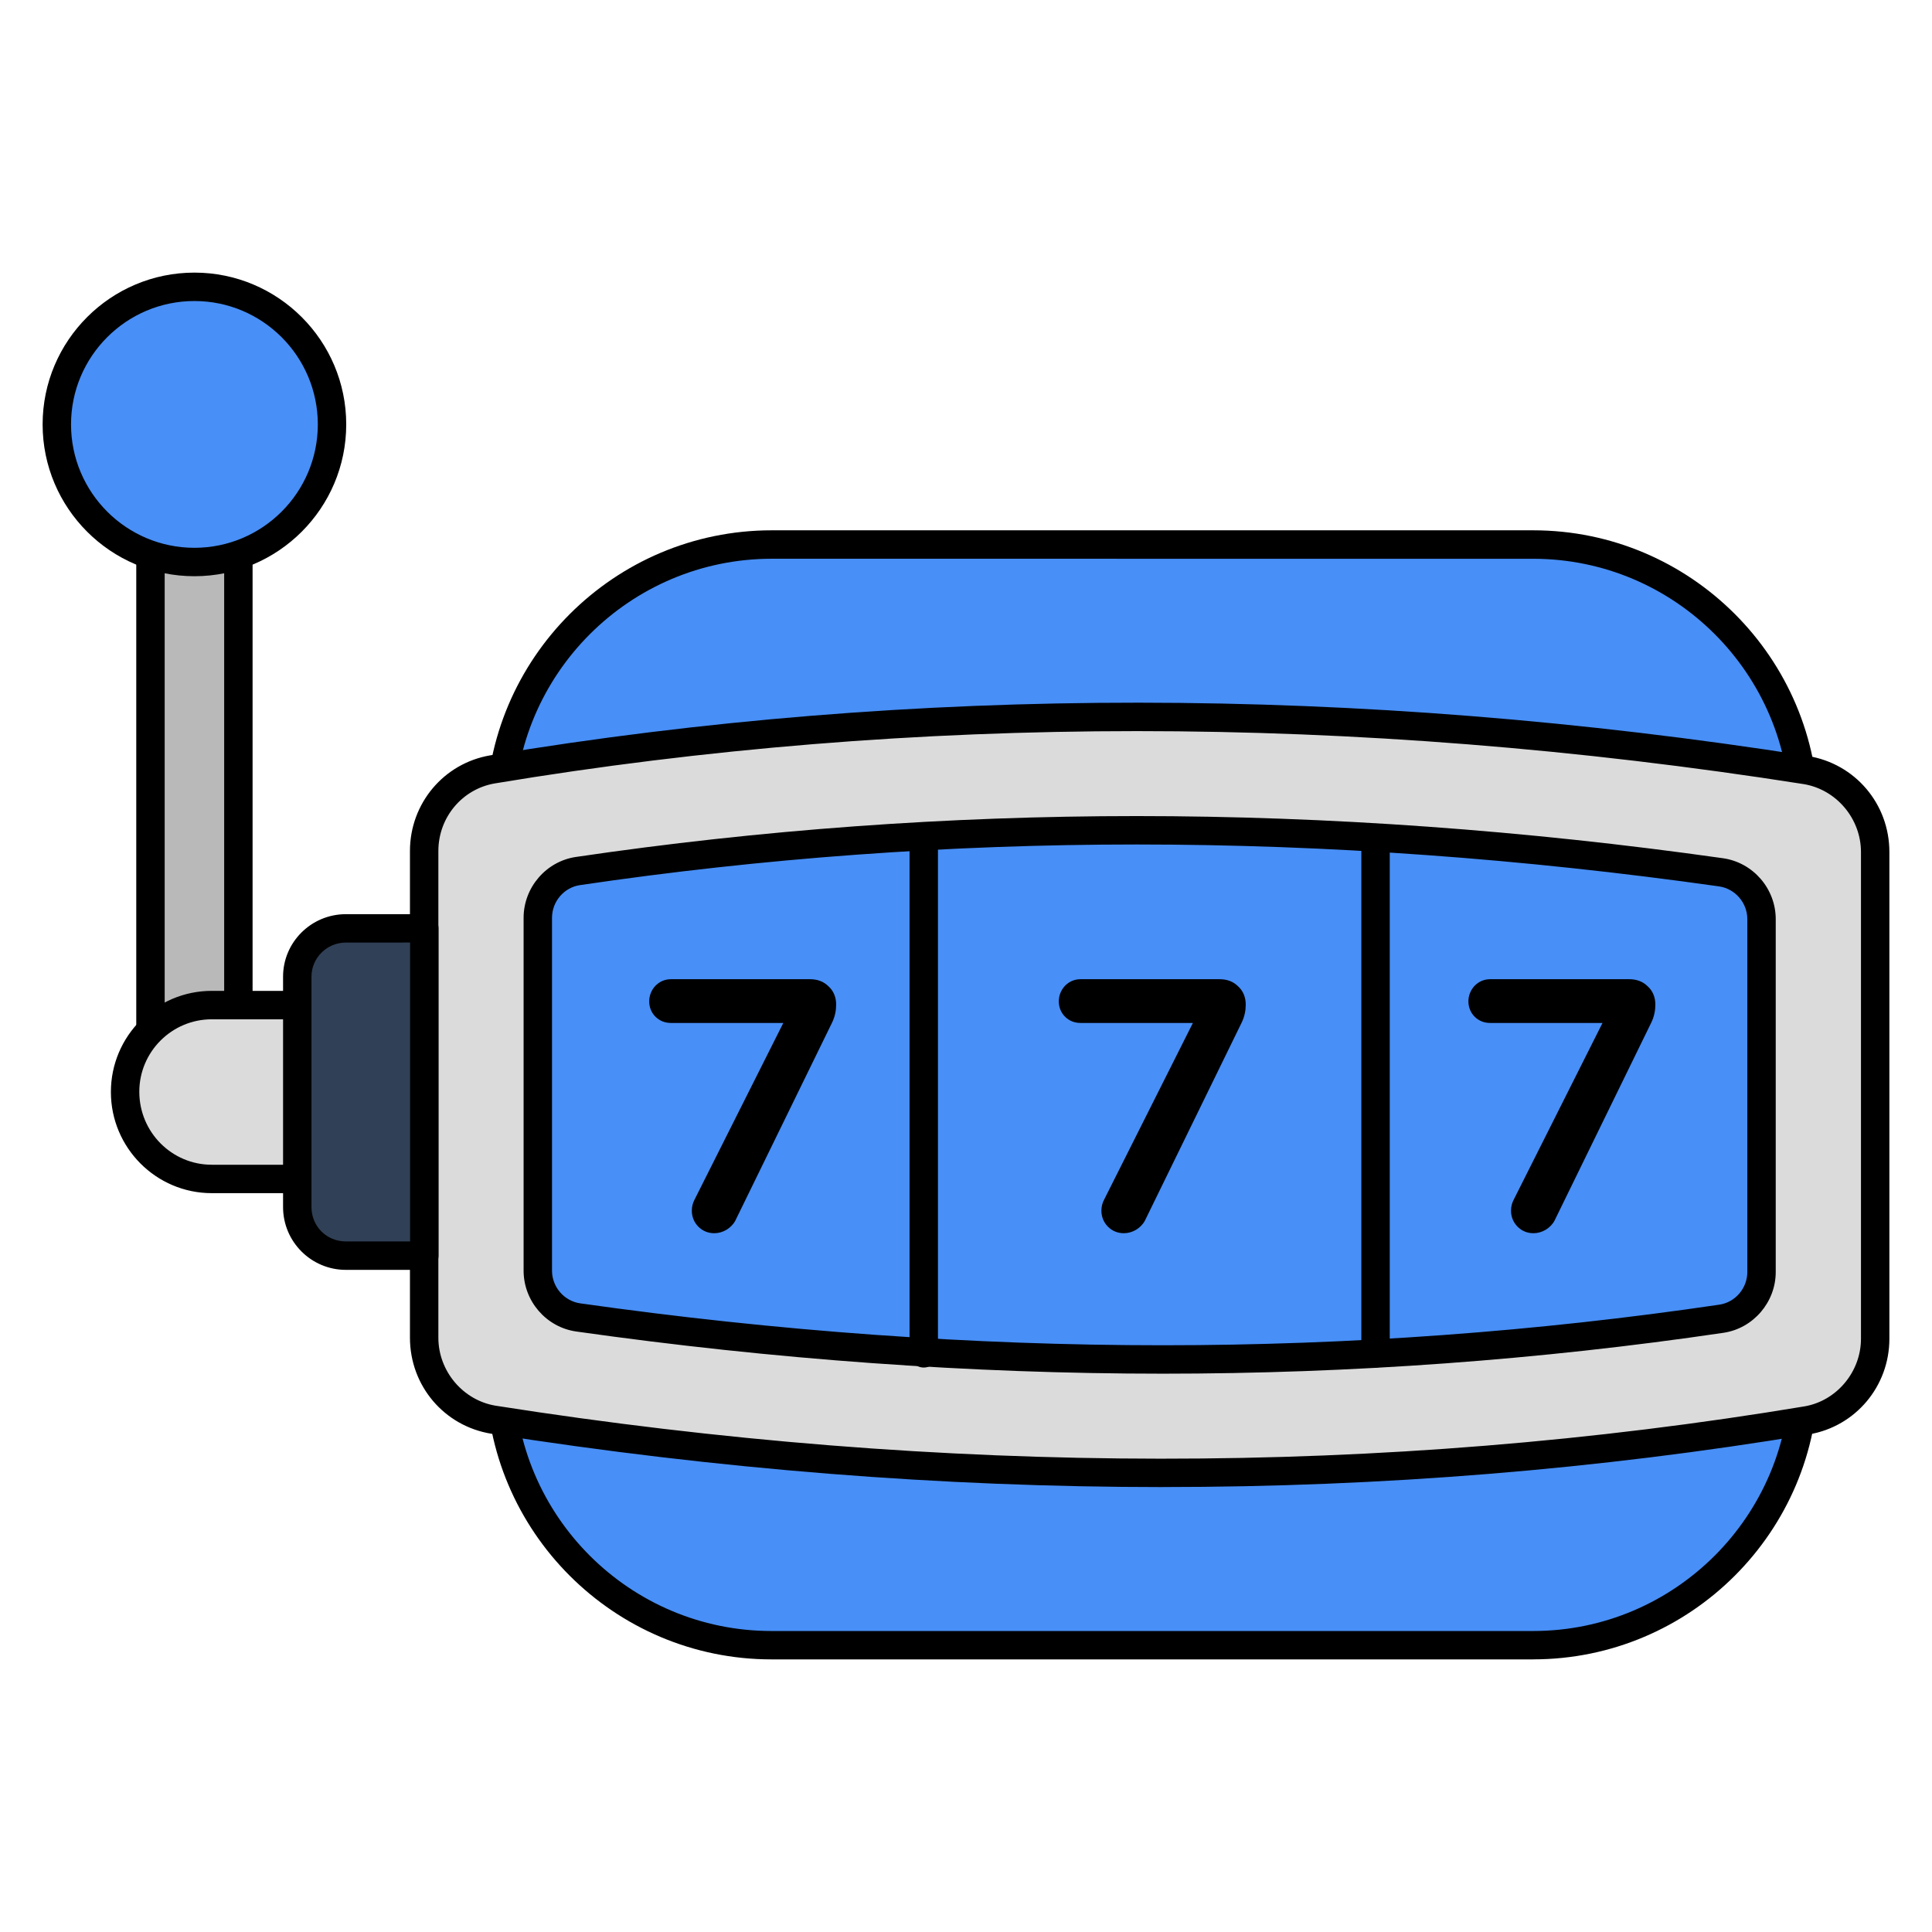<svg id="Layer_1" enable-background="new 0 0 68 68" viewBox="0 0 68 68" xmlns="http://www.w3.org/2000/svg"><g><g><path d="m5.296 11.511h3.094v26.923h-3.094z" fill="#b9b9b9" transform="matrix(-1 0 0 -1 13.686 49.944)"/><path d="m8.39 38.933h-3.094c-.276 0-.5-.224-.5-.5v-26.923c0-.276.224-.5.5-.5h3.094c.276 0 .5.224.5.5v26.923c0 .276-.224.5-.5.5zm-2.594-1h2.094v-25.923h-2.094z"/></g><g><path d="m12.373 35.375v6.12h-4.92c-1.68 0-3.05-1.37-3.05-3.06v-.01c0-1.68 1.37-3.05 3.05-3.05z" fill="#dbdbdb"/><path d="m12.373 41.995h-4.92c-1.957 0-3.55-1.597-3.55-3.56 0-1.967 1.593-3.56 3.55-3.56h4.92c.276 0 .5.224.5.5v6.119c0 .276-.224.5-.5.5zm-4.92-6.119c-1.406 0-2.55 1.144-2.55 2.55 0 1.421 1.144 2.569 2.55 2.569h4.42v-5.119z"/></g><g><circle cx="6.843" cy="14.938" fill="#488ff7" r="4.843"/><path d="m6.843 20.281c-2.946 0-5.343-2.396-5.343-5.343s2.396-5.343 5.343-5.343 5.343 2.396 5.343 5.343-2.396 5.343-5.343 5.343zm0-9.686c-2.395 0-4.343 1.948-4.343 4.343s1.948 4.343 4.343 4.343 4.343-1.948 4.343-4.343-1.948-4.343-4.343-4.343z"/></g><g><path d="m63.503 28.705v19.66c0 5.27-4.27 9.54-9.54 9.54h-26.81c-5.27 0-9.55-4.28-9.55-9.55v-19.63c0-5.28 4.28-9.56 9.56-9.56h26.8c5.27 0 9.54 4.27 9.54 9.54z" fill="#488ff7"/><path d="m53.963 58.405h-26.81c-5.541 0-10.05-4.509-10.05-10.05v-19.63c0-5.547 4.513-10.06 10.06-10.06h26.8c5.536 0 10.04 4.504 10.04 10.04v19.659c0 5.536-4.504 10.04-10.04 10.04zm-26.8-38.739c-4.995 0-9.06 4.064-9.06 9.06v19.63c0 4.99 4.06 9.05 9.05 9.05h26.81c4.984 0 9.04-4.056 9.04-9.04v-19.659c0-4.984-4.056-9.04-9.04-9.04z"/></g><g><path d="m14.929 29.953v17.131c0 1.431 1.037 2.658 2.444 2.885 15.772 2.48 31.175 2.527 46.219.024 1.395-.238 2.408-1.466 2.408-2.873v-17.131c0-1.431-1.037-2.658-2.444-2.885-15.772-2.48-31.175-2.527-46.219-.024-1.395.238-2.408 1.466-2.408 2.873z" fill="#dbdbdb"/><path d="m40.918 52.34c-7.771 0-15.663-.626-23.624-1.877-1.661-.268-2.865-1.689-2.865-3.38v-17.131c0-1.671 1.188-3.087 2.824-3.366 14.904-2.479 30.508-2.472 46.381.023 1.661.268 2.866 1.688 2.866 3.379v17.131c0 1.671-1.188 3.086-2.824 3.366-7.43 1.236-15.033 1.854-22.758 1.854zm-.91-26.607c-7.668 0-15.215.613-22.589 1.84-1.152.197-1.99 1.198-1.99 2.38v17.131c0 1.178.87 2.206 2.022 2.393 15.765 2.477 31.261 2.486 46.059.023 1.134-.193 1.99-1.217 1.99-2.38v-17.131c0-1.178-.87-2.205-2.023-2.392-7.908-1.243-15.75-1.864-23.469-1.864z"/></g><g><path d="m40.921 47.85c6.614 0 13.219-.482 19.666-1.434.813-.12 1.412-.825 1.412-1.647v-12.418c0-.826-.609-1.533-1.426-1.648-6.933-.982-13.844-1.48-20.567-1.48-6.614 0-13.218.482-19.666 1.434-.813.12-1.412.825-1.412 1.647v12.418c0 .826.609 1.533 1.426 1.648 6.934.982 13.844 1.48 20.567 1.48z" fill="#488ff7"/><path d="m40.921 48.349c-6.741 0-13.685-.499-20.637-1.484-1.058-.149-1.855-1.07-1.855-2.143v-12.418c0-1.067.791-1.987 1.84-2.142 6.47-.955 13.111-1.439 19.738-1.439 6.735 0 13.679.499 20.637 1.484 1.059.15 1.856 1.072 1.856 2.144v12.418c0 1.065-.791 1.986-1.839 2.141-6.467.955-13.108 1.439-19.74 1.439zm-.914-18.626c-6.578 0-13.171.48-19.593 1.43-.562.082-.985.577-.985 1.151v12.418c0 .577.428 1.072.995 1.152 6.906.979 13.802 1.475 20.497 1.475 6.583 0 13.176-.48 19.594-1.429.562-.083.985-.578.985-1.151v-12.418c0-.577-.429-1.072-.997-1.153-6.911-.979-13.808-1.475-20.496-1.475z"/></g><g><path d="m14.933 32.675v11.52h-2.76c-.95 0-1.71-.76-1.71-1.71v-8.11c0-.94.76-1.7 1.71-1.7z" fill="#304056"/><path d="m14.934 44.695h-2.761c-1.219 0-2.21-.991-2.21-2.21v-8.109c0-1.213.991-2.2 2.21-2.2h2.761c.276 0 .5.224.5.5v11.52c0 .276-.224.5-.5.5zm-2.761-11.52c-.667 0-1.21.538-1.21 1.2v8.109c0 .679.531 1.21 1.21 1.21h2.261v-10.52z"/></g><g><g><path d="m48.415 29.571v18.062" fill="#dbdbdb"/><path d="m48.415 48.133c-.276 0-.5-.224-.5-.5v-18.062c0-.276.224-.5.5-.5s.5.224.5.5v18.062c0 .276-.224.5-.5.5z"/></g><g><path d="m32.513 29.571v18.062" fill="#dbdbdb"/><path d="m32.513 48.133c-.276 0-.5-.224-.5-.5v-18.062c0-.276.224-.5.5-.5s.5.224.5.5v18.062c0 .276-.224.5-.5.5z"/></g></g><g><g><g><path d="m29.43 35.355c0 .21-.04.42-.14.63l-3.41 6.98c-.07.13-.18.24-.31.32-.14.08-.28.12-.43.12-.22 0-.41-.08-.56-.23-.15-.15-.23-.35-.23-.56 0-.14.03-.27.1-.4l3.12-6.21h-3.95c-.21 0-.4-.07-.55-.22-.14-.14-.22-.33-.22-.54 0-.21.08-.4.22-.55.15-.15.33-.23.55-.23h4.89c.26 0 .48.08.65.25.18.16.27.39.27.64z"/></g></g></g><g><g><g><path d="m43.846 35.355c0 .21-.04.42-.14.63l-3.41 6.98c-.07.13-.18.24-.31.32-.14.08-.28.12-.43.12-.22 0-.41-.08-.56-.23-.15-.15-.23-.35-.23-.56 0-.14.03-.27.1-.4l3.12-6.21h-3.95c-.21 0-.4-.07-.55-.22-.14-.14-.22-.33-.22-.54 0-.21.08-.4.22-.55.15-.15.33-.23.55-.23h4.89c.26 0 .48.08.65.25.18.16.27.39.27.64z"/></g></g></g><g><g><g><path d="m58.263 35.355c0 .21-.04.42-.14.63l-3.41 6.98c-.07.13-.18.24-.31.32-.14.08-.28.12-.43.12-.22 0-.41-.08-.56-.23-.15-.15-.23-.35-.23-.56 0-.14.03-.27.1-.4l3.12-6.21h-3.95c-.21 0-.4-.07-.55-.22-.14-.14-.22-.33-.22-.54 0-.21.08-.4.22-.55.15-.15.33-.23.55-.23h4.89c.26 0 .48.08.65.25.18.16.27.39.27.64z"/></g></g></g></g></svg>